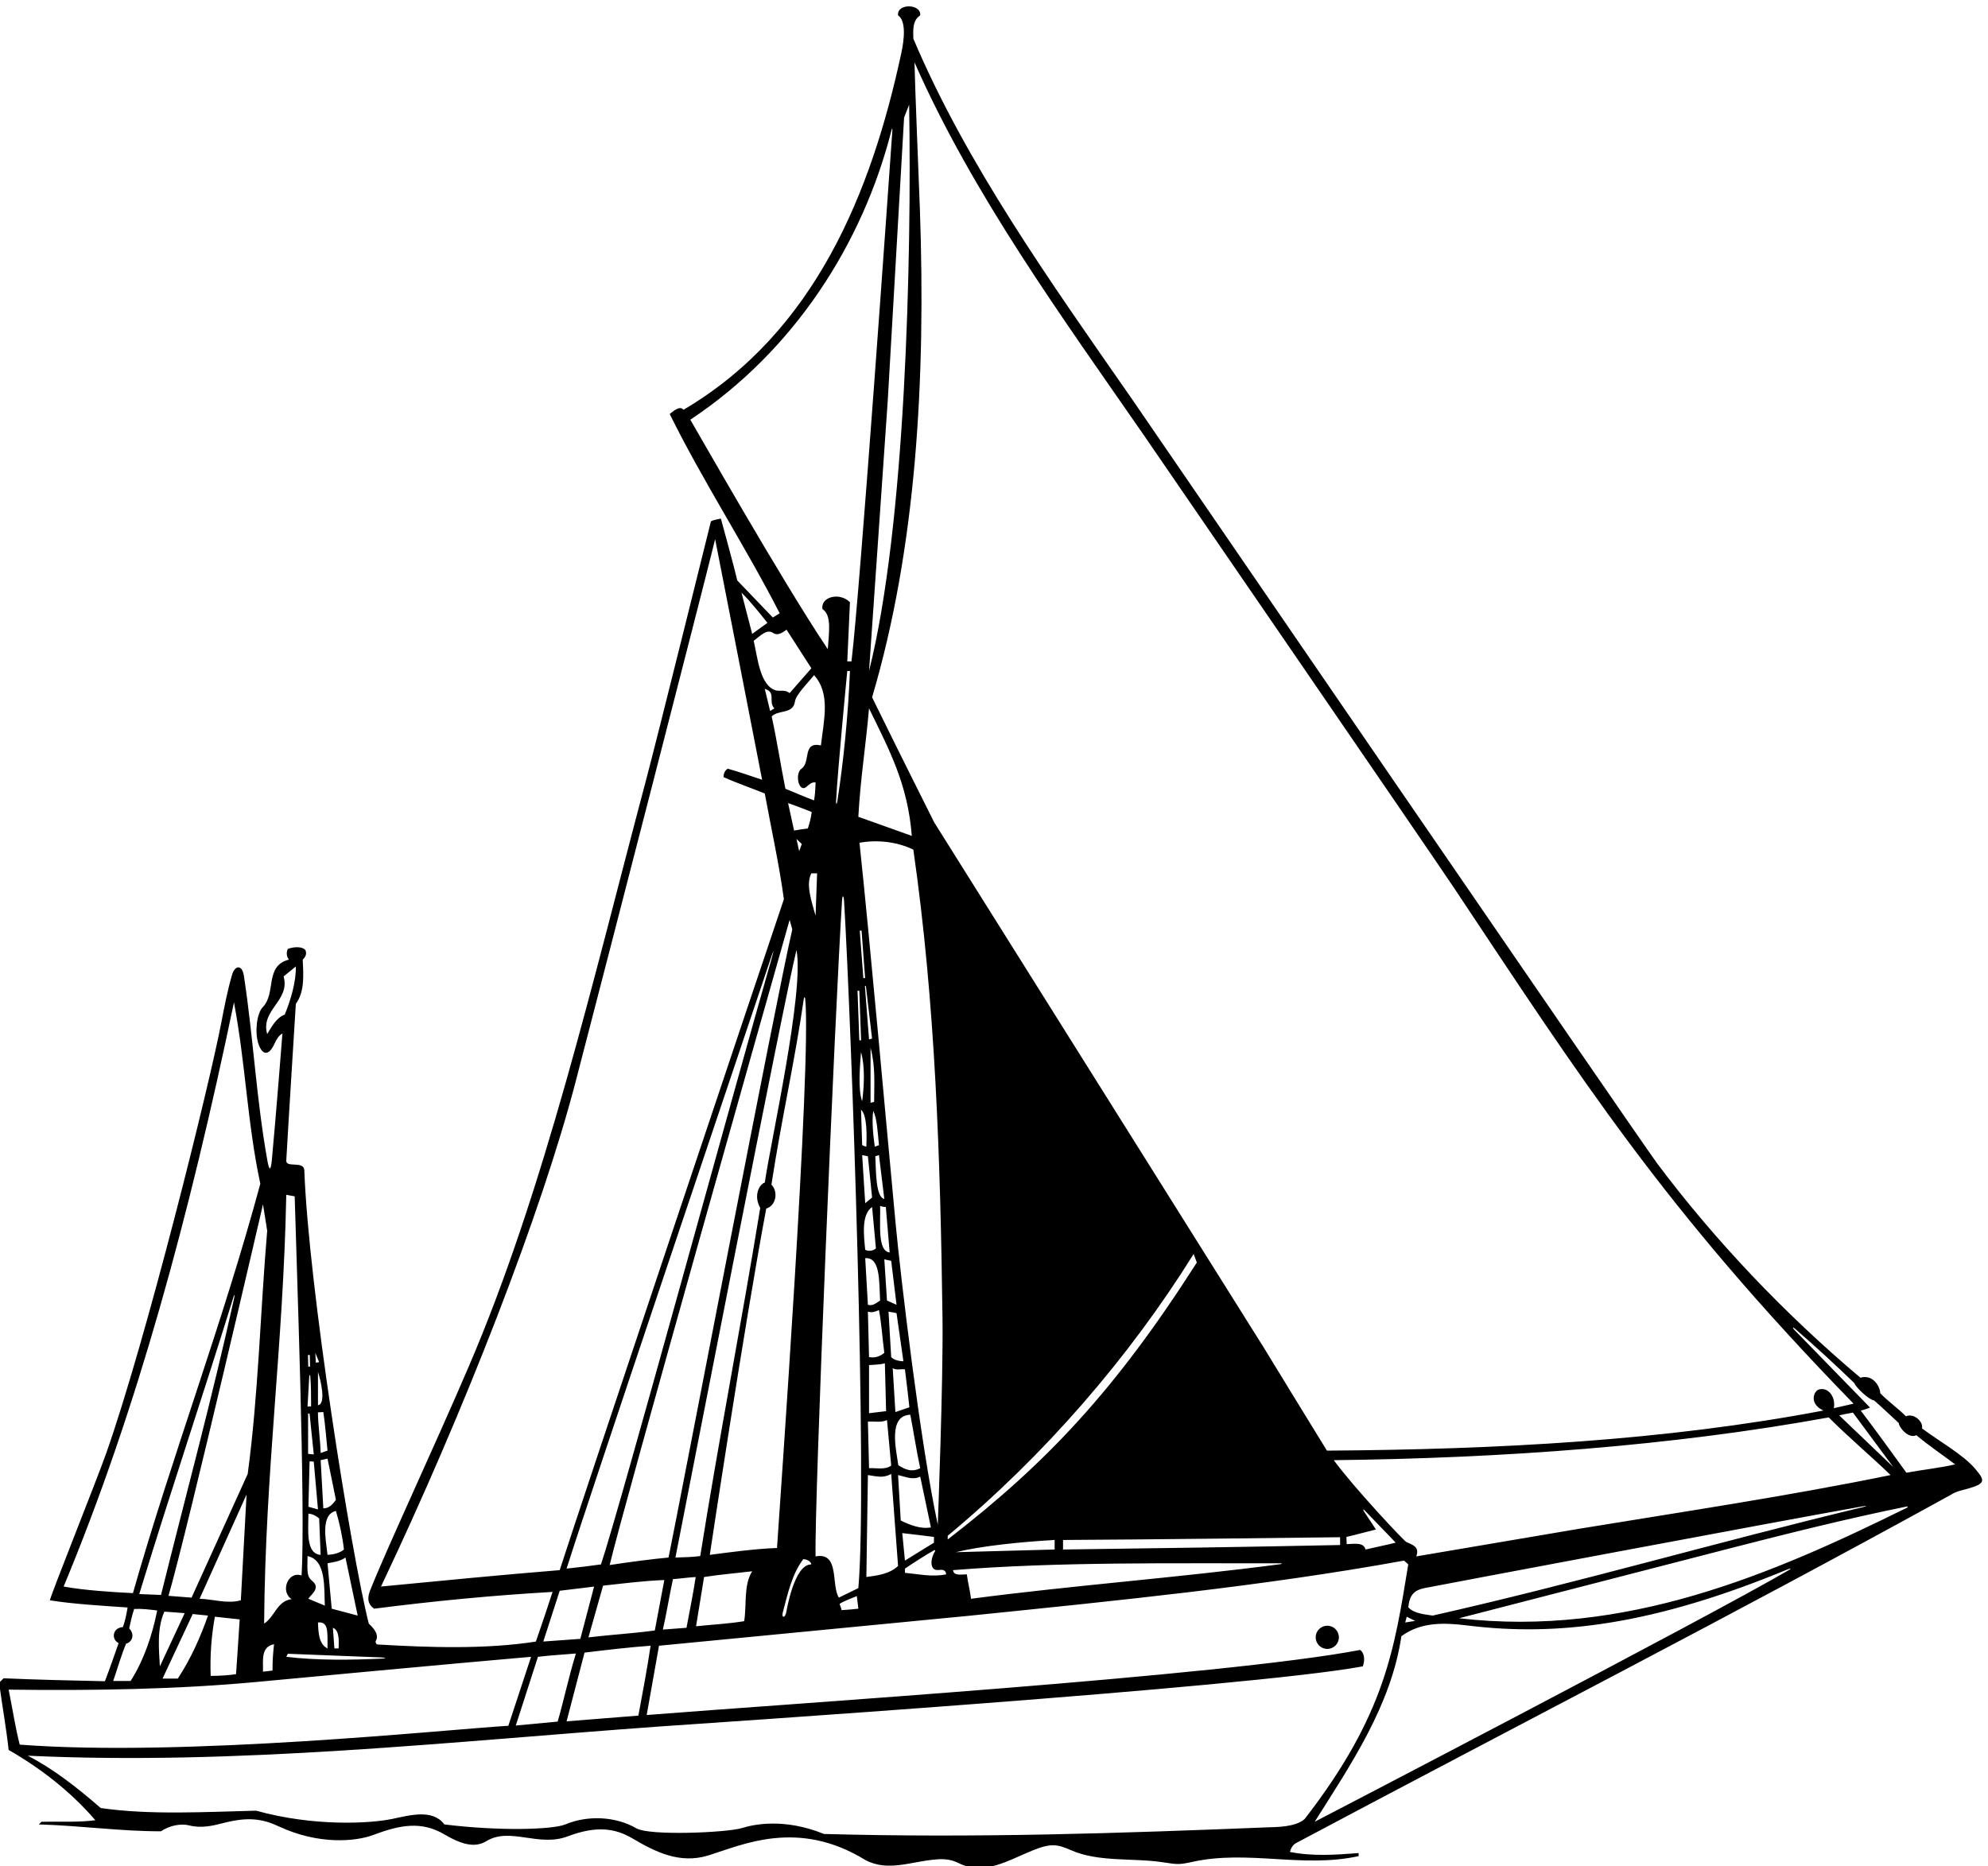 <?xml version="1.0" encoding="UTF-8" standalone="no"?>
<svg xmlns:inkscape="http://www.inkscape.org/namespaces/inkscape" xmlns:sodipodi="http://sodipodi.sourceforge.net/DTD/sodipodi-0.dtd" xmlns="http://www.w3.org/2000/svg" xmlns:svg="http://www.w3.org/2000/svg" version="1.1" id="svg1" width="614.819" height="577.262" viewBox="0 0 614.819 577.262">
  <defs id="defs1"></defs>
  <g id="g1" transform="translate(-110.975,-270.628)">
    <path id="path1" d="m 5427.05,2489.31 c -26.66,31.78 -82.37,63.17 -123.45,93.68 3.76,14.5 -17.8,36.3 -37.49,28.23 -15.19,15.84 -42.07,35.38 -59.45,53.42 -1.08,18.07 -18.4,44.45 -46.22,36.27 -175.79,147.97 -337.58,318.24 -471.88,497.34 -41.4,55.21 -1203.43,1752.06 -1222.95,1780.11 -188.9,271.56 -384.27,545.41 -507.42,836.78 0,15.99 -3.55,41.74 15.99,54.17 2.66,27.53 -55.06,28.41 -51.51,0 24.03,-16.34 9.41,-79.15 6.38,-93.06 -68.39,-314.92 -198,-643.46 -505.44,-824.25 -8.57,11.13 -24.86,-4.44 -31.97,-9.77 78.15,-158.06 175.83,-307.25 255.75,-463.53 l -15.98,-9.77 -82.59,86.13 c -6.73,29.62 -38.18,143.86 -38.18,143.86 -8,-1.78 -15.99,-2.67 -23.09,-6.22 0,0 -121.99,-493.16 -152.64,-608.46 -121.5,-457.04 -234.22,-945.88 -410.02,-1356.14 -83.27,-194.32 -191.41,-424.74 -229.53,-521.24 -5.95,-15.04 -8.5,-30.55 8.97,-43.19 138.53,17.76 276.39,31.08 414.92,39.07 -14.4,-44.51 -25.09,-76.12 -38.85,-115.5 -116.76,-18.4 -250.51,-13.77 -368.22,-6.74 -3.51,0.21 -5.09,6.34 -4.13,7.91 9.08,14.82 -5.71,30.99 -16.15,40.63 -41.9,166.54 -140.4,788.61 -149.85,1054.16 -0.82,23.16 -43.68,4.69 -41.96,22.98 2.66,51.51 22.2,364.09 22.2,364.09 20.42,28.41 17.87,64.52 15.98,103 7.88,7.03 9.49,14.91 6.22,22.2 -8.88,9.77 -29.3,7.11 -40.85,2.67 -4.16,-8.88 -2.66,-18.65 2.66,-24.87 -57.21,-14.3 -29.12,-78.04 -60.77,-110.37 -14.18,-14.49 -19,-58.41 -10.57,-84.49 8.71,-26.95 23.43,-30.2 36.52,-3.19 4.75,9.81 9.43,20.75 19.65,26.28 0,0 -15.56,-198.94 -24.71,-295.34 -2.33,-24.53 -6.07,-23.66 -9.91,-2.36 -26.45,146.78 -32.27,281.77 -54.92,431.27 -4.35,28.68 -21.5,23.93 -27.48,3.26 -10.45,-36.04 -17.81,-73.28 -24.92,-110.6 -27.58,-144.83 -174.87,-738.53 -267.57,-1001.82 -22.27,-63.25 -129.175,-329.8 -131.206,-342.71 52.396,-8.57 124.546,-12.96 180.686,-16.67 -2.75,-16.13 -5.86,-32.47 -11.19,-45.79 -23.48,-0.85 -27.71,-28.47 -9.66,-36.99 -10.57,-29.7 -19.14,-55.53 -31.96,-88.8 -77.26,1.77 -159.454,3.49 -235.548,6.91 l -10.433,-10.47 c 7.105,-52.39 16.871,-107.44 22.203,-156.28 70.148,-39.97 142.968,-95.02 201.578,-163.4 -39.96,-5.32 -83.477,-2.66 -125.211,-3.55 l -6.219,-6.21 c 99.46,-2.89 187.37,-15.99 284.16,-15.99 22.72,15.54 49.4,17.83 65.08,13.8 28,-7.19 54.17,-1.27 80.28,5.51 57.87,15.02 91.21,9.55 129.12,-8.17 91.59,-42.82 177.75,-35.05 218.3,-19.89 62.21,23.24 111.89,33.76 167.1,1.04 46.07,-27.29 74.12,-28.91 96.93,-15.02 54.79,33.4 121.14,-14.75 189.05,11.04 66.65,25.31 110.3,18.66 149.84,-4.57 53.39,-31.37 110.09,-60.63 177.59,-39.69 78.69,24.4 207.32,85.61 364.19,-10.65 34.5,-18.4 69.49,-14.4 104.82,-8 56.05,10.16 82.84,15.3 112.05,0.77 60.02,-29.85 115.22,6.27 172.44,29.37 41.85,16.88 57.03,14.69 88.35,0.85 66.05,-29.17 145.22,-17.49 216.38,-28.71 32.29,-5.09 37.34,-5.24 67.16,1.32 128.93,28.38 256.01,-15.35 386.1,13.28 v 7.1 c -54.25,-4.1 -106.56,-7.99 -159.84,2.67 2.17,7.6 5.33,14.21 12.44,19.54 508.82,270.84 1016.76,531.02 1525.59,811.63 11.18,7.46 24.82,9.78 37.94,13.51 42.96,12.21 40.35,19.18 17.32,46.62 z M 2973.54,5414.96 c -2.19,63.1 -11.8,293.62 -12.68,345.12 135.02,-306.64 342.96,-592.23 532.46,-865.9 3.05,-4.39 667.02,-971.38 720.61,-1051.87 297.78,-447.2 487.33,-746.33 930.53,-1201.79 l -45.87,-10.54 c 5.04,25.68 -12.92,50.11 -34.96,43.43 -11.48,-3.47 -23.65,-32.87 10.67,-48.87 -368.52,-70.15 -757.46,-90.58 -1154.4,-93.24 -20.45,32.66 -146.21,238.65 -146.21,238.65 l -766.93,1222.43 c 0,0 -95.63,190.78 -144.47,290.95 103.17,348.52 124.79,741.77 111.25,1131.63 z m 1135.5,-3247.74 c 3.17,29.51 14.85,39.61 36.76,44.16 22.7,4.72 824.44,155.69 1019.22,190.24 13.28,2.36 10.65,0.54 0.51,-1.89 -335.08,-80.32 -666.95,-177.06 -999.65,-252.05 -16.88,2.53 -45.18,4.95 -56.84,19.54 z m 15.99,-31.97 c -7.99,-0.89 -16.18,-2.88 -23.09,-3.55 l 3.55,13.32 z m 378.69,213.87 c -12.29,-2.02 -376.03,-63.8 -376.03,-63.8 8.22,22.75 -8.75,26.61 -23.38,33.67 -5.93,2.86 -123.14,127.95 -168.43,190.11 391.61,4.44 785,32.86 1150.86,99.46 47.06,-47.07 97.06,-88.92 143.85,-134.09 -239.09,-49 -486.23,-85.85 -726.87,-125.35 z m -498.75,42.47 c 0,0 -1.51,5.07 1.71,1.67 23.49,-24.86 48.84,-50.19 73.06,-75.97 -20.42,-5.33 -43.01,-9.54 -70.15,-15.98 -4.14,16.42 -22.17,13.57 -43.71,12.54 l -0.69,16.76 c 22.89,5.11 48.23,12.38 68.65,17.26 z m -966.86,-66.94 v 8.63 c 225.55,187.36 421.8,414.69 571.88,655.35 l 7.4,-19.84 c -188.71,-295.65 -348.28,-465.77 -579.28,-644.14 z m 248.64,-1.14 v -22.2 l -229.99,-6.22 c 61.52,14.9 151.85,23.98 229.99,28.42 z m 524.01,-54.22 c 5.61,0.01 5.68,-1.44 0.12,-2.18 -238.03,-31.45 -481.71,-49.12 -718.6,-80.36 -2.53,21.63 -6.38,32.34 -9.77,56.84 -10.65,0.08 -30.88,-4.53 -31.97,9.77 244.78,19.96 516.71,15.32 760.22,15.93 z m -504.47,32.02 v 22.2 c 183.07,0.83 554.98,5.35 644.22,6.41 l 0.08,-18.15 c -212.43,-4.47 -430.99,-7.66 -644.3,-10.46 z M 5111.1,2613.3 c 10.66,2.66 22.31,4.72 31.97,6.41 l 93.74,-126.59 z M 2785.03,2189.42 c -18.65,29.3 2.67,106.56 -54.17,95.9 -3.18,123.03 44.61,1257.22 61.54,1525.45 0.89,14.06 3.92,12.16 4.76,-1.86 17.46,-293.38 54.64,-1354.79 33.16,-1597.29 z m 45.29,-25.75 c -11.63,-1.2 -23.87,-2.56 -38.96,-3.36 -0.5,3.46 -2.24,8.87 -4.8,14.39 5.44,5 40.21,18.27 40.21,18.27 z m -627.62,-66.71 34.04,120.29 c 48.84,5.36 94.24,11.24 142.39,13.13 l -22.12,-117.33 c -52.2,-7.21 -100.9,-9.63 -154.31,-16.09 z m 144.54,-19.43 c -7.9,-53.08 -18.56,-109.42 -28.41,-162.5 l -166.95,-13.32 41.74,159.84 c 48.34,5.8 108.06,12.96 153.62,15.98 z m 335.67,2196.03 c 1.69,15.46 33.05,46.71 44.4,61.28 38.85,-43.04 22.68,-104.14 15.99,-163.39 -43.95,9.59 -23.19,-39.06 -45.11,-54.09 -16.31,-11.17 -6.49,-56.93 11.12,-42.46 6.43,5.28 12.39,11.94 21.55,10.41 -0.47,-14.52 -1.27,-29.81 -3.55,-41.74 -23.28,8.61 -44.01,17.95 -66.6,27.06 -11.43,56.64 -18.65,107.03 -31.97,168.3 15.99,15.99 49.73,4.44 54.17,34.63 z m -57.72,-22.19 -12.43,51.5 c 27.53,-7.99 7.1,-29.31 22.2,-45.29 z m 55.64,-277.95 -13.9,63.94 c 16.87,-6.22 38.1,-13.82 54.97,-20.93 -1.69,-12.73 -4.75,-25.95 -9.08,-38.18 -4.43,-0.47 -23.5,-3.16 -31.99,-4.83 z m 17.98,-31.36 -6.13,-16.59 -6.22,28.41 z m -28.33,-176.43 6.22,-22.2 c -34.64,-146.52 -262.86,-1340 -287.72,-1460.77 -32.83,-2.8 -94.13,-10.77 -136.94,-17.46 30.19,128.76 380.25,1366.34 418.44,1500.43 z m -42.63,-92.65 c -82.31,-285.28 -356.02,-1289.5 -396.05,-1406.3 -25.75,-3.55 -53.28,-7.11 -79.92,-9.77 55.87,176.5 384.88,1151.76 474.13,1417.38 8.64,25.71 9.01,23.54 1.84,-1.31 z M 2399.27,2232.5 c 9.52,0.32 34.05,3.83 52.87,4.87 -6.05,-39.57 -14.01,-78.14 -21.42,-118.1 l -54.95,-4.14 c 7.58,31.97 16.01,84.09 23.5,117.37 z m 5.69,50.16 c 23.09,117.22 253.09,1300.04 281.5,1412.81 18.65,-95.9 -60.46,-447.92 -73.7,-540.79 -13.82,-4.52 -26.3,-31.16 -10.62,-58.9 -44.38,-272.64 -96.89,-541.03 -139.45,-809.68 -19.54,-2.66 -37.3,-2.64 -57.73,-3.44 z m 66.61,-45.29 c 34.13,5.41 74.59,8.88 111.88,13.32 -20.42,-31.97 -12.43,-78.75 -18.65,-116.05 -38.18,-6.21 -72.12,-7.66 -111.88,-11.82 z m 13.32,51.51 c 0,0 78.98,526.5 131.23,805.33 23.25,7.03 28.35,39.34 12.08,55.73 22.95,150.1 54.71,288.64 75.41,432.83 0.51,3.53 2.69,3.9 3.15,-0.71 15.04,-149.37 -58.69,-1169.52 -65.58,-1277.2 -50.62,-1.89 -105.18,-9.3 -156.29,-15.98 z m 169.61,-134.41 c 11.55,43.51 21.32,89.94 47.95,124.64 7.99,-0.89 16.87,-4.44 18.64,-12.43 -39.96,0.88 -57.27,-106.34 -58.61,-112.23 -3.04,-13.44 -11.13,-11.84 -7.98,0.02 z m 66.59,1719.49 h 13.32 l -3.55,-98.57 c -8.6,31.08 -23.64,72.46 -9.77,98.57 z m 57.37,166.49 c 3.51,72.24 26.11,304.16 26.11,304.16 h 6.21 c -4.2,-103.4 -14.87,-210.32 -29.46,-303.97 -0.82,-5.28 -3.23,-7.82 -2.86,-0.19 z m 63.47,-410.15 -8.32,110.31 h 4.16 l 8.32,-110.31 z m -2.73,-286.48 c -10.46,27.12 -4.69,87.47 -2.66,114.56 9.76,-34.64 7.1,-80.81 2.66,-114.56 z m 8.61,268.18 14.39,-122.35 -7.02,-1.97 -9.6,124.18 z m 10.92,-143.86 c 11.55,-43.51 8.41,-82.47 8.3,-125.78 l -8.3,-2.09 c 0,42.63 0,85.25 0,127.87 z m 6.22,-146.51 c 8.88,-17.77 10.27,-50.01 13.32,-79.93 l -9.77,-3.55 c -3.55,26.64 -7.1,57.73 -3.55,83.48 z m 13.32,-103.01 12.43,-102.12 c -20.2,4.66 -19.15,63.82 -20.92,99.34 z m 2.66,-118.11 c 2.67,-1.16 8.88,-2.66 13.32,-2.66 l 8.89,-105.67 c -29,3.19 -20.93,67.37 -22.21,108.33 z m 9.77,-124.32 15.99,-3.55 12.43,-102.12 -22.2,9.77 z m 4.14,-353.09 -39.66,-4.78 v 111.89 c 11.55,0.89 26.25,1.11 36.83,4.14 0,0 2.41,-90.41 2.83,-111.25 z m -39.66,125.76 -2.66,105.68 c 9.77,-2.67 14.21,-0.9 25.75,3.55 5.91,-30.5 7.99,-66.61 12.43,-99.46 -9.65,-7.72 -20.42,-12.43 -35.52,-9.77 z m 41.74,-146.52 9.77,-105.67 c -13.32,-10.66 -33.75,-5.33 -51.51,-6.22 l -2.66,108.34 c 15.09,0.89 31.97,-2.66 44.4,3.55 z m 3.55,252.2 c 5.91,-1.5 11.35,-1.36 18.65,-3.56 l 15.98,-111.89 c -6.21,0 -21.7,2 -28.41,9.77 z m 38.19,-134.09 c 4.77,-37.72 8.65,-72.1 10.35,-88.36 l -32.55,-11.1 -6.22,102.12 c 7.99,-5.33 18.65,-1.77 28.42,-2.66 z m -21.53,337.5 c -21.26,225.21 -59.38,654.61 -84.15,887.05 38.35,7.08 85.25,3.55 125.21,-15.98 51.53,-358.44 62.86,-718.77 67.81,-1089.95 1.92,-144.63 -10.98,-480.04 -10.98,-480.04 -41.2,192.29 -86.53,578.46 -97.89,698.92 z m -86.81,947.44 c 4.66,87.17 17.09,163.09 24.86,252.19 47.07,-96.79 89.99,-175.75 99.46,-296.59 z m 2.25,-404.57 4.16,-115.17 h -4.16 l -4.16,115.17 z m 3.97,-276.53 c 14.7,-13.07 13.32,-62.16 12.43,-86.14 -3.17,0.78 -5.52,1.47 -9.77,3.55 z m 15.98,-108.34 9.77,-95.9 -15.99,-13.32 -7.1,111.89 z m 9.77,-118.1 8.88,-95.91 c -4.06,-5.6 -17.76,-7.99 -24.87,-3.55 -3.41,34.83 -9.21,81.7 15.99,99.46 z m 18.64,-217.56 c -8.88,-5.33 -16.87,-13.33 -28.41,-9.77 l -6.22,108.34 c 35.86,2.83 32.11,-56 34.63,-98.57 z m -28.41,-405.82 c 20.42,-2.89 35.52,-7.99 54.17,2.66 l 15.98,-214 c -20.42,-19.54 -50.42,-22.43 -73.7,-25.76 z m 98.57,140.3 c 7.1,-35.52 14.12,-82.97 23.09,-124.32 -20.43,-10.65 -36.69,-1.99 -50.9,6.89 -5.3,37.29 -24.2,115.52 27.81,117.43 z m 23.09,-143.85 24.86,-118.11 c -23.09,-4.44 -48.84,5.33 -70.15,15.99 l -6.22,105.67 c 16.87,-3.67 34.63,-12.43 51.51,-3.55 z m 31.96,-140.31 v -13.32 l -67.48,-41.74 -6.22,63.94 c 24.86,-2.66 52.39,-6.21 73.7,-8.88 z m -67.48,-73.7 c 22.54,15.22 48.34,31.79 67.88,42.71 2.01,1.12 3.21,-0.39 2.06,-2.26 -12.36,-20.23 -11.62,-45.81 7.72,-43.65 8.7,0.97 17.1,1.24 18.24,-10.12 -31.97,-6.8 -63.93,0.58 -95.9,3.55 z m -2,3374.64 11.76,29.97 c 6.01,-358.34 -8.26,-978.98 -93.24,-1316.91 l 43.44,627.91 z M 2439.6,4928.91 c 242.26,160.92 400.96,410.56 467.63,672.58 1.03,4.02 2.7,7.69 2.13,-0.58 -8.37,-119.95 -73.98,-1056.66 -95.02,-1234.11 h -9.77 l 6.21,137.65 c -24.27,24.27 -68.67,12.43 -63.93,-15.99 22.45,-14.18 14.65,-56.68 12.43,-93.24 -108.34,161.62 -313.47,523.92 -319.68,533.69 z m 192.7,-495.96 c 11.78,-7.98 24.06,3.03 31.08,7.56 l 57.71,-89.69 -50.61,-57.72 c -10.66,8.88 -21.51,3.66 -31.97,6.22 -36.74,11.13 -42.26,74.48 -51.5,115.44 17.02,13.06 30.92,27.93 45.29,18.19 z m -13.33,23.54 -35.52,-25.75 -24.86,95.9 c 21.31,-20.42 45.54,-52.03 60.38,-70.15 z M 1720.31,2215.17 c 194.57,409.88 373.36,869.44 453.13,1176.15 80.09,307.93 287.69,1113.47 323.88,1259.64 0,0 107.45,-548.78 109.22,-559.44 -26.64,8.88 -51.5,17.85 -79.92,25.75 -7.1,-4.43 -9.76,-11.54 -9.76,-19.53 30.3,-13.88 69.87,-27.36 95.9,-38.19 15.09,-82.58 33.74,-166.05 44.4,-245.97 -59.5,-175.83 -476.05,-1418.59 -521.26,-1560.22 -135.79,-11.1 -270.69,-24.13 -415.59,-38.19 z m 415.59,-9.77 c 26.64,3.56 54.17,6.22 79.92,9.77 l -31.97,-121.65 -86.14,-6.22 z m -50.62,-153.62 c 29.31,3.55 58.11,5.02 88.31,7.69 -16.88,-54.17 -29.34,-114.25 -42.49,-158.34 l -97.32,-9.19 z m -419.14,95.9 -60.38,15.99 -9.77,105.67 c 13.32,2.36 29.31,4.44 41.74,13.32 z m -44.39,-76.37 h -9.77 l -3.55,47.96 c 16.14,-5.52 13.73,-33.25 13.32,-47.96 z m -25.76,217.57 c -4.19,35.82 -16.31,93.93 19.54,102.12 8.58,-28.34 15.49,-61.19 18.65,-89.69 -10.66,-8.88 -25.06,-11.66 -38.19,-12.43 z m 0,-191.81 v -25.76 c -20.42,9.77 -21.31,37.3 -22.2,60.39 23.09,2.25 21.32,-20.42 22.2,-34.63 z m -9.76,300.14 -6.22,111.89 15.98,3.55 19.54,-95.9 c -6.6,-8.99 -15.98,-20.43 -29.3,-19.54 z m 9.76,134.09 -15.98,-5.44 c -0.89,31.08 -6.19,66.41 -6.33,94.44 l 12.55,0.69 c 4.19,-27.22 6.68,-60.49 9.76,-89.69 z m -19.45,-157.82 3.47,-84.6 c -35.05,2.66 -28.56,57 -28.42,95.9 7.25,-0.47 16.35,-3.61 24.95,-11.3 z m -24.95,27.29 2.67,105.67 9.76,-0.78 9.77,-111.11 z m 22.2,236.2 v 77.26 c 6.53,-19.12 19.35,-74.54 0,-77.26 z m 2.69,100.21 -7.62,-1.45 -1.28,22.9 z m -25.66,-213.37 v 93.96 l 3.45,-0.66 9.75,-94.69 z m 3.86,229.94 0.69,-27.06 h -4.16 l -0.69,27.06 z m -1.09,-48.54 c 0,0 1.8,4.15 2.21,-0.05 2.05,-20.57 1.9,-47.41 2.01,-70.85 l -8.3,-0.69 z m -4.08,-419.19 c 44.85,-8.99 38.05,-78.45 40.27,-115.25 l -38.19,15.98 c 2.32,6.74 29.41,23.64 10.26,40.13 -13.15,11.33 -13.42,17.23 -12.34,59.14 z m 171.67,-235.68 c 0,0 20.1,-1.9 0.73,-2.8 -71.37,-3.34 -152.02,-4.29 -221.82,4.24 l 3.55,7.1 z m -265.49,1449.77 c -15.98,56.84 54.17,77.26 38.19,134.09 l 28.41,23.09 c 0.89,-34.63 -11.54,-77.25 -25.75,-111.89 -19.54,-7.1 -31.08,-29.3 -40.85,-45.29 z m 44.4,-373.85 19.54,-3.55 c 3.55,-134.98 25.75,-729.05 15.98,-881.79 -31.64,11.08 -50.34,-37.4 -23.09,-55.03 -33.83,-4.1 -39.07,-40.87 -63.93,-56.85 2.66,357.86 44.39,641.14 51.5,997.22 z m -28.42,-1045.18 c -2.08,-18.37 -3.83,-38.96 -3.55,-61.27 -5.33,-0.47 -15.1,-1.77 -22.2,-2.67 0.89,24.87 -6.21,57.73 25.75,63.94 z m -15.98,961.71 c -15.98,-188.25 -20.42,-380.95 -45.29,-565.66 l -130.54,-287.71 -53.66,4.16 c 45.95,159.18 219.72,910.48 219.72,910.48 z m -157.18,-856.04 109.22,242.43 -13.31,-245.98 c -31.97,-8.88 -63.94,2.67 -95.91,3.55 z m 93.24,-47.95 c -2.36,-39.57 -5.82,-86.63 -8.46,-127.29 -15.1,-2.66 -38.1,-4.02 -59.02,-4.13 -1.78,47.95 1.77,93.24 9.76,137.64 z m -175.13,18.07 47.26,-3.55 -57.72,-123.74 c -2.19,39.74 -7.3,87.33 10.46,127.29 z m -58.41,40.85 c 74.16,242.85 147.19,458.73 218.77,689.73 2.56,8.25 3.87,7.39 1.95,-1.3 -52.41,-237.49 -114.1,-464.67 -170.11,-690.51 z m 124.32,-46.49 c 12.24,-1.08 22.89,-2.35 35.52,-3.55 -17.03,-48.54 -38.8,-98.56 -70.16,-146.52 h -35.51 z m -300.147,63.94 c 170.527,409.71 292.897,864.13 396.047,1358.65 27.23,-143.78 31.08,-281.5 61.28,-421.8 -87.92,-325.9 -204.83,-631.48 -296.21,-952.14 -46.76,2.25 -112.28,6.41 -161.117,15.29 z m 145.337,-132.79 c 14.85,3.89 20.37,22.13 7.08,35.42 2.72,13.28 6.6,30.28 11.56,45.29 17.76,0.88 35.63,-1.36 53.58,-3.56 -11.54,-57.72 -30.77,-115.16 -61.85,-164 l -40.46,0.08 c 9.32,26.77 19.75,63.43 30.09,86.77 z M 854.512,1975.41 c 194.368,-2.49 391.858,0.45 580.818,18.29 13.04,1.23 470.38,44.12 633.97,58.08 l -52.84,-160.42 c -140.75,-8.25 -751.69,-73.13 -1136.198,-43.82 -10.239,39.96 -15.871,78.73 -25.75,127.87 z M 3782.3,1655.2 c -347.67,-13.97 -678.53,-25.1 -1031.9,-15.45 -92.29,37.54 -163.66,22.27 -190.27,13.88 -34.2,-10.78 -215.29,-18.57 -245.78,-0.84 -48.39,28.14 -113.43,30.88 -164.88,9.36 -30.25,-12.66 -155.5,-15.84 -281.75,-0.2 -27.15,36.46 -80.07,21.41 -120.84,12.88 -51.9,-10.86 -182.43,-18.28 -316.94,19.08 -114.56,-2.66 -246.87,-10.65 -361.42,6.22 -54.17,47.06 -109.223,90.58 -169.61,121.66 487.7,-22.86 980.63,32.75 1470.94,68.06 81.05,5.84 1364.82,89.95 1633.52,139.73 4.44,12.43 5.33,29.3 -6.21,38.18 -319.39,-60.9 -1341.73,-125.98 -1658.99,-151.35 l 28.61,161.12 c 0,0 693.82,66.89 721.03,69.68 341.12,34.93 680.87,68.31 1011.47,128.34 l 9.76,-8.87 c -32.06,-194.16 -51.71,-347.65 -240.64,-591.79 -20.88,-19.89 -69.99,-19.05 -86.1,-19.69 z m 1211.97,598.4 c -200.45,-116.64 -1102.79,-585.44 -1102.79,-585.44 85.17,135.06 177.61,270.84 201.58,431.57 45.89,33.59 99.08,31.64 154.76,24.77 208.18,-25.69 431.36,1.34 744.43,131.05 6.01,2.48 8.03,1.55 2.02,-1.95 z m 274.12,144.8 C 4954.18,2243.07 4612.82,2096.66 4227.15,2141.47 l 633.15,163.39 c 130.23,33.5 272.42,69 406.69,96.24 3.86,0.78 4.79,-1.02 1.4,-2.7 z m -1,81.51 c -34.75,48.34 -72.09,99.37 -106.17,144.55 6.91,1.58 14.62,4.02 21.53,7.08 l -177.23,181.99 c 0,0 -5.47,8.37 2.3,1.67 48.72,-42.07 98.24,-87.78 138.26,-126.71 4.55,-11.4 34.89,-39.33 46.21,-40.48 19.8,-17.09 36.58,-33.64 57.23,-52.51 0.75,-10.73 23.25,-37.48 40.97,-28.29 27.46,-23.25 62.06,-46.58 90.18,-67.88 -33.94,-8.07 -75.1,-12.32 -113.28,-19.42" style="fill:#000000;fill-opacity:1;fill-rule:nonzero;stroke:none" transform="matrix(0.133,0,0,-0.133,0,1056)"></path>
    <path id="path2" d="m 3920.71,2124.09 c -14.9,0 -26.98,-12.08 -26.98,-26.98 0,-14.9 12.08,-26.98 26.98,-26.98 14.91,0 26.99,12.08 26.99,26.98 0,14.9 -12.08,26.98 -26.99,26.98" style="fill:#000000;fill-opacity:1;fill-rule:nonzero;stroke:none" transform="matrix(0.133,0,0,-0.133,0,1056)"></path>
  </g>
</svg>
